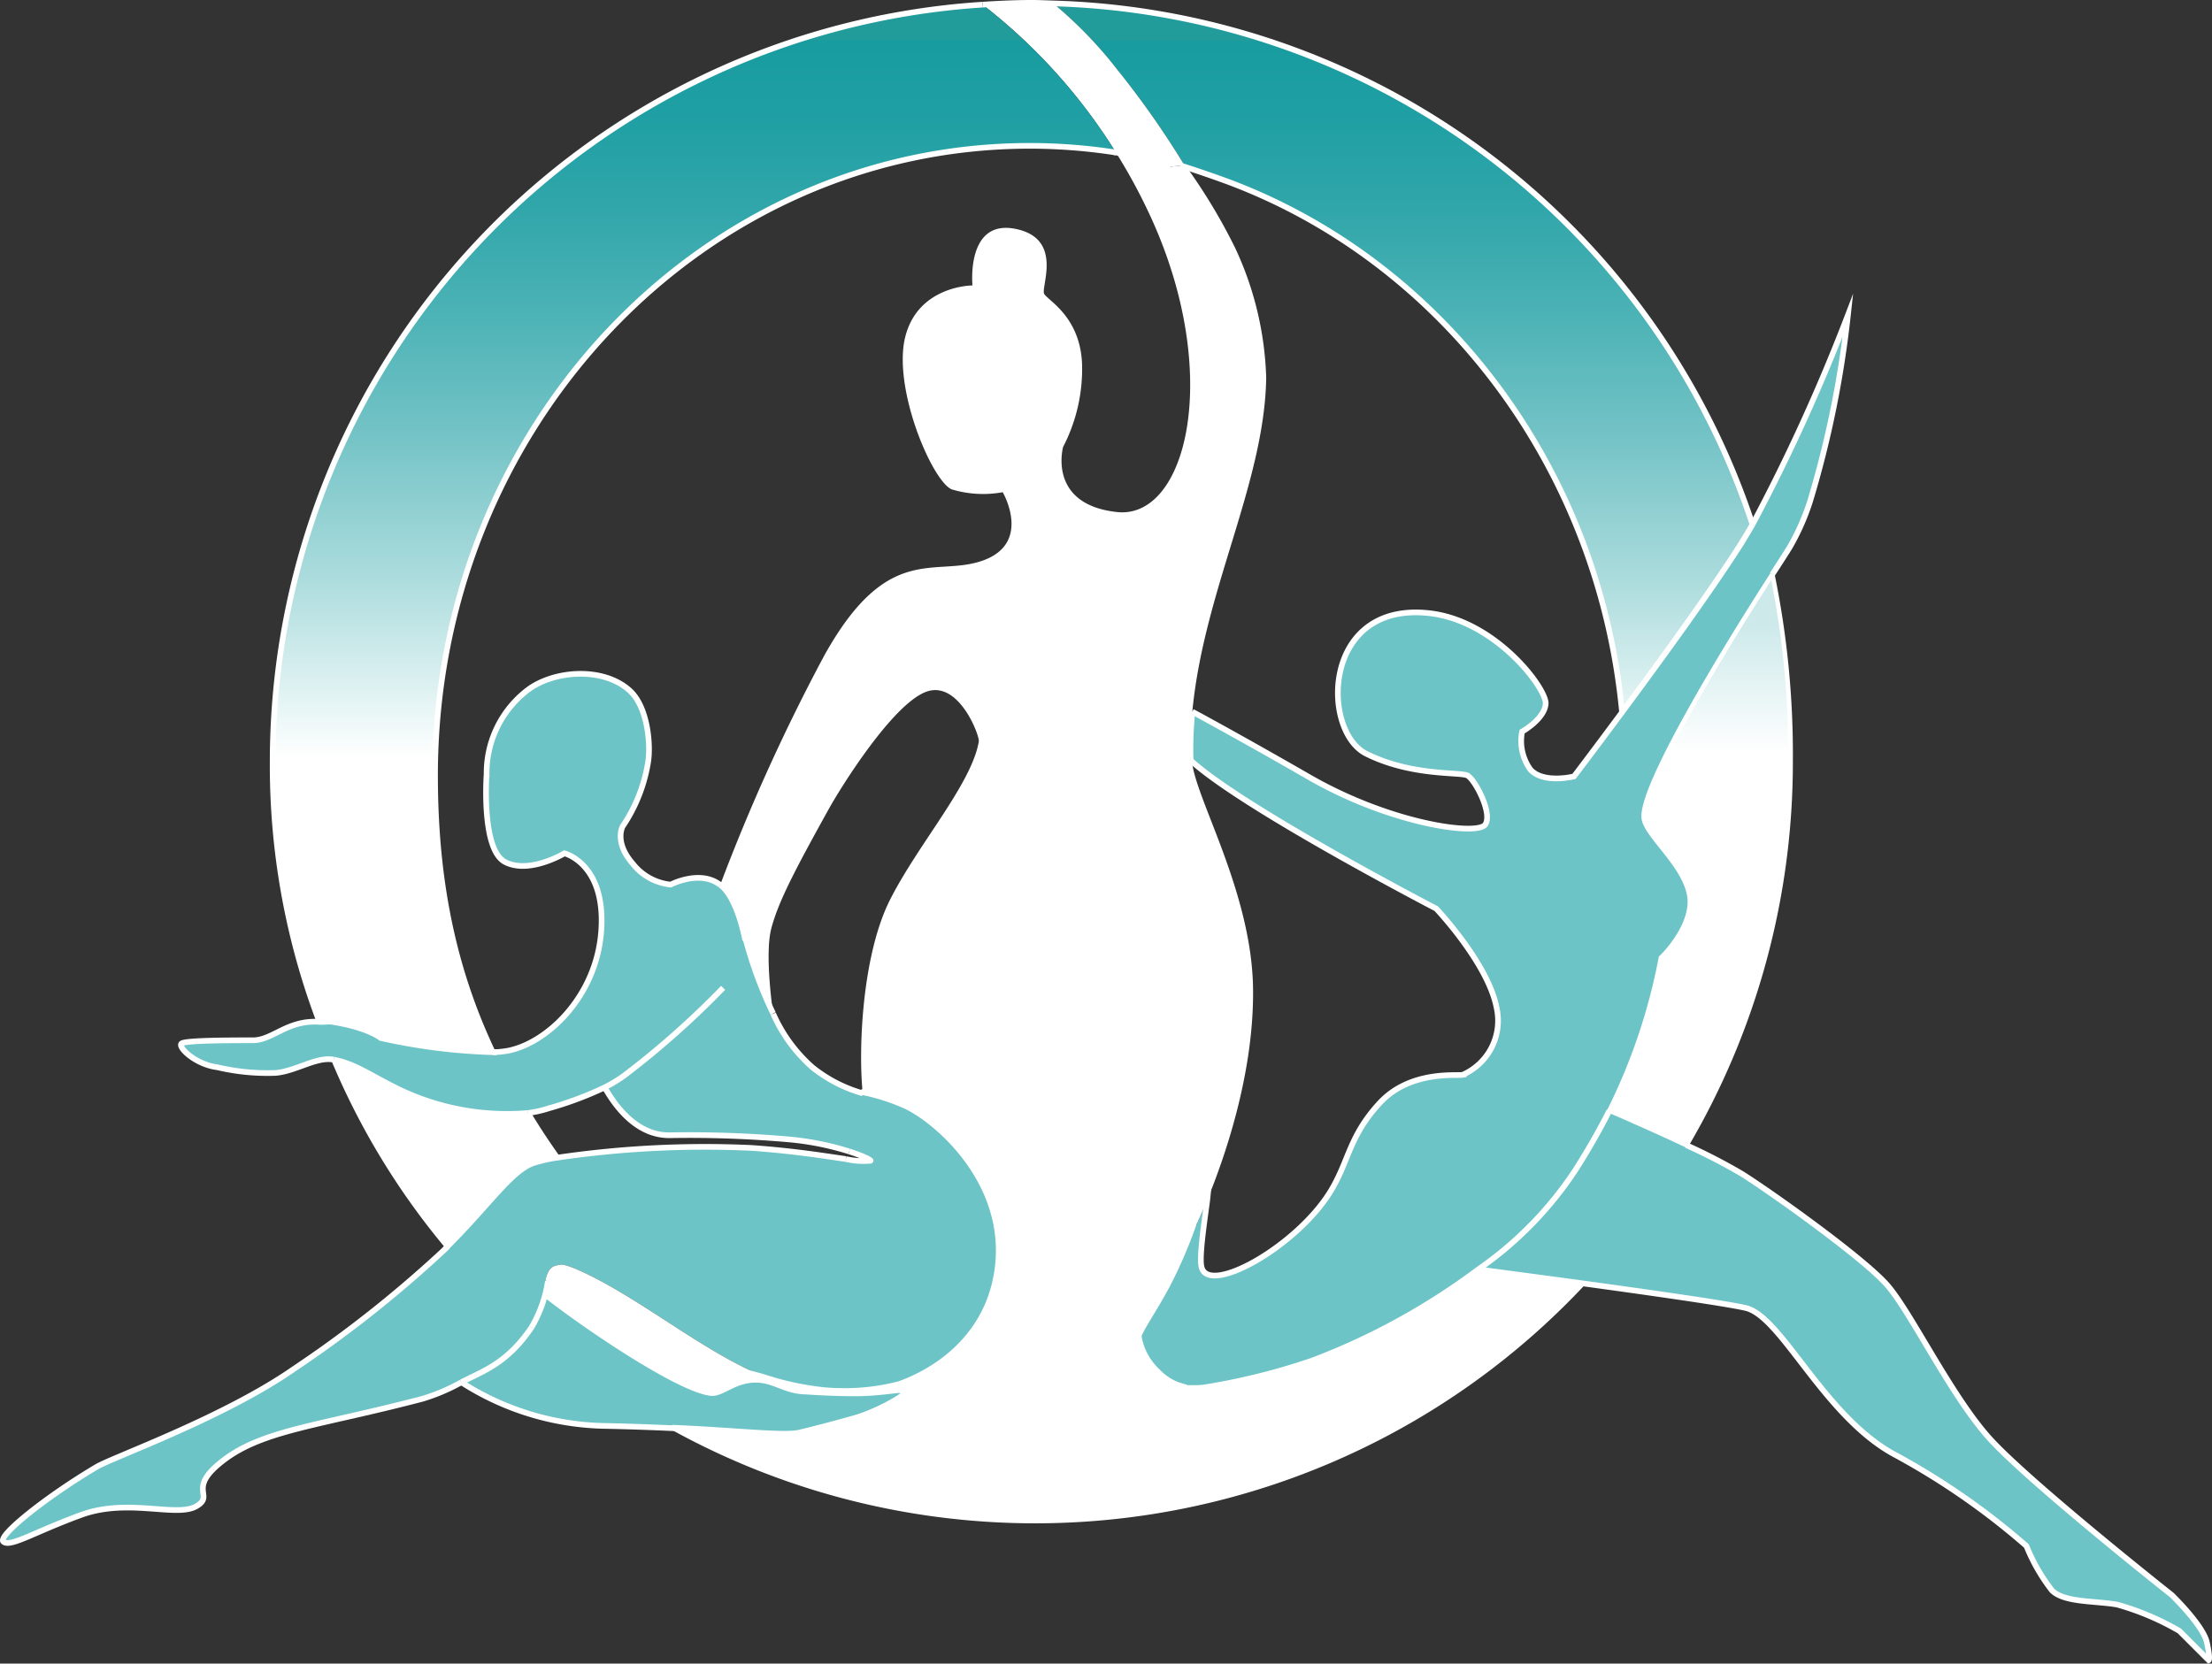 <?xml version="1.0" encoding="UTF-8"?><svg xmlns="http://www.w3.org/2000/svg" xmlns:xlink="http://www.w3.org/1999/xlink" viewBox="0 0 195.183 146.821"><rect x="0" y="0" width="195.183" height="146.821" fill="#333333" stroke="none"/><defs><style>.a{fill:#6cc4c6}.d{fill:#fff}.f,.g{fill:none;stroke:#fff;stroke-miterlimit:10}.f{stroke-width:.5px}.g{stroke-width:.4px}</style><linearGradient id="a" x1="150.003" y1="89.69" x2="150.003" y2="54.94" gradientUnits="userSpaceOnUse"><stop offset=".669" stop-color="#fff"/><stop offset="1" stop-color="#cde9ea"/></linearGradient><linearGradient id="b" x1="123.783" y1="67.19" x2="123.783" y2="3.564" gradientUnits="userSpaceOnUse"><stop offset="0" stop-color="#fff"/><stop offset=".062" stop-color="#e9f6f6"/><stop offset=".256" stop-color="#aadbdc"/><stop offset=".441" stop-color="#76c4c7"/><stop offset=".613" stop-color="#4db3b6"/><stop offset=".769" stop-color="#30a6aa"/><stop offset=".903" stop-color="#1e9fa3"/><stop offset="1" stop-color="#189ca0"/><stop offset="1" stop-color="#219c9a"/></linearGradient><linearGradient id="c" x1="61.263" y1="66.774" x2="61.263" y2="3.544" xlink:href="#b"/></defs><path class="a" d="M194.728 144.94c.33 1.5.16 1.58.16 1.58l-2.58-2.58a23.542 23.542 0 0 0-5.5-2.33c-2-.34-4.67-.17-5.75-1.25a16.318 16.318 0 0 1-2.25-3.92 63.735 63.735 0 0 0-11.5-8c-6.33-3.33-10.08-12.25-13.25-13-1.68-.4-8.45-1.36-14.43-2.18-4.04-.55-7.7-1.03-9.19-1.23a32.232 32.232 0 0 0 8.62-8.84c1.18-1.86 2.14-3.57 2.95-5.17 1.58.68 4.29 1.87 6.8 3.05a51.194 51.194 0 0 1 4.92 2.54c3 1.91 10.66 7.41 12.75 9.75s5.58 9.66 9 13.5 16.16 13.91 16.16 13.91 2.75 2.67 3.09 4.17z"/><path class="a" d="M105.178 67.21c-.04-.04-.08-.07-.12-.11-.02-.59-.02-1.23 0-1.91.02-.8.08-1.59.15-2.38 1.72.93 5.31 2.9 10.35 5.8 7.25 4.16 14.83 5.16 15.5 4.16s-.92-4-1.58-4.33-4.92.08-8.92-1.92-3.92-13.41 5.5-12.41c5.9.62 10.42 6.66 10.33 8s-2.08 2.46-2.08 2.46a4.3 4.3 0 0 0 .75 3.37c1.17 1.25 3.83.58 3.83.58s1.81-2.38 4.24-5.66c3.28-4.42 7.68-10.48 10.26-14.5.41-.64.83-1.34 1.25-2.07a164.023 164.023 0 0 0 8.42-18.48 90.467 90.467 0 0 1-3.33 16.4 20.386 20.386 0 0 1-1.85 4.16c-.42.67-.93 1.46-1.49 2.32-4.26 6.59-11.85 19.08-11.33 21.62.31 1.54 3.53 4.03 4 6.69.42 2.33-1.83 4.9-2.5 5.52a51.778 51.778 0 0 1-4.55 13.5c-.81 1.6-1.77 3.31-2.95 5.17a32.232 32.232 0 0 1-8.62 8.84 59.7 59.7 0 0 1-14.63 8.04 57.257 57.257 0 0 1-9.5 2.37c-.97.14-1.67-.03-2.38.11l.05-.27.32.07a4.659 4.659 0 0 1-2.12-1.28 5.478 5.478 0 0 1-1.7-3.13c0-.42 1.61-2.72 2.7-4.87a40.731 40.731 0 0 0 2.09-4.89l.21.07c.09-.16.5-1.01 1.05-2.36-.23 1.79-.73 4.99-.51 5.92.6 2.6 8.54-1.87 11.46-6.79 1.58-2.66 1.58-4.75 4.25-7.66s6.77-2.4 7.33-2.5a5.217 5.217 0 0 0 3-5.92c-.75-3.92-5.33-8.75-5.33-8.75s-16.77-8.71-21.55-12.98z"/><path d="M156.388 50.69A78.958 78.958 0 0 1 158 67.22a66.688 66.688 0 0 1-9.19 33.85c-2.51-1.18-5.22-2.37-6.8-3.05a51.778 51.778 0 0 0 4.55-13.5c.67-.62 2.92-3.19 2.5-5.52-.47-2.66-3.69-5.15-4-6.69-.522-2.54 7.068-15.03 11.328-21.62z" fill="url(#a)"/><path d="M104.728 14.78a.564.564 0 0 1-.12-.04 79.253 79.253 0 0 0-6.05-8.63A36.927 36.927 0 0 0 92.928.3a66.972 66.972 0 0 1 61.71 45.99c-.42.73-.84 1.43-1.25 2.07-2.58 4.02-6.98 10.08-10.26 14.5-2.08-22.06-16.36-40.32-35.59-47.12-.46-.17-1.92-.67-2.81-.96z" fill="url(#b)"/><path class="d" d="M130.438 112.03c1.49.2 5.15.68 9.19 1.23a66.175 66.175 0 0 1-80.09 12.79v-.04c5.48.24 9.57.73 10.96.43.85-.19 3.27-.82 4.98-1.31 1.8-.52 4.33-1.9 4.49-2.34a49.263 49.263 0 0 0 10.92 1.23 50.1 50.1 0 0 0 10.16-1.04l.01.04s1.08-.13 2.87-.47c.71-.14 1.41.03 2.38-.11a57.257 57.257 0 0 0 9.5-2.37 59.7 59.7 0 0 0 14.63-8.04z"/><path class="d" d="M79.438 122.67c-.77.06-2.25.3-3.88.3-.4 0-.8 0-1.18-.01v-.2a18.982 18.982 0 0 0 4.97-.61c3.71-1.33 7.92-4.49 8.67-10.17.98-7.39-4.98-12.81-7.98-14.31a17.988 17.988 0 0 0-3.92-1.28c-.39-3.88-.04-12.16 2.44-17.03 2.5-4.92 7.18-10.19 7.81-13.92.09-.49-1.78-5.5-4.69-4.37s-7.33 8.16-8.5 10.24c-2.99 5.39-4.5 8.26-5.12 10.63-.59 2.26.1 7.07.16 7.5a37.428 37.428 0 0 1-2.41-6.5l-.05.04c-.31-1.53-.91-3.63-1.95-4.67a1.709 1.709 0 0 0-.26-.21 170.277 170.277 0 0 1 9.18-20.24c5.66-10.17 9.83-6.84 14.08-8.42s1.67-6 1.67-6a9.613 9.613 0 0 1-4.5-.25c-1.75-.75-5.25-9-4.09-13.5s5.92-4.5 5.92-4.5-.58-5.83 3.75-5 2.25 5.17 2.58 5.75 3.17 2 3.34 6.17a14.915 14.915 0 0 1-1.67 7.33s-1.42 5.08 4.75 5.75 9.33-12.17 3-26a49.615 49.615 0 0 0-3.06-5.68c.44.1 1.49.32 2.18.47.32.07 1.27.18 1.88.33a.826.826 0 0 1 .52.43l1.1-.13c.1.03.25.08.43.13a.564.564 0 0 0 .12.04 50.318 50.318 0 0 1 4.25 7.08 28.969 28.969 0 0 1 2.75 11.5c-.16 9.31-5.51 18.77-6.52 29.45-.07.79-.13 1.58-.15 2.38-.02.68-.02 1.32 0 1.91.04.04.08.07.12.11.34 3.36 5.3 11.59 5.39 20.1.08 7.46-2.52 14.89-4.04 18.58-.55 1.35-.96 2.2-1.05 2.36l-.21-.07a40.731 40.731 0 0 1-2.09 4.89c-1.09 2.15-2.7 4.45-2.7 4.87a5.478 5.478 0 0 0 1.7 3.13 4.659 4.659 0 0 0 2.12 1.28l-.32-.07c-.96.26-1.95.49-2.93.7a50.1 50.1 0 0 1-10.16 1.04 49.263 49.263 0 0 1-10.92-1.23c.03-.08-.02-.12-.16-.13-.09 0-.21 0-.36.01z"/><path class="d" d="M104.608 14.74c-.18-.05-.33-.1-.43-.13l-1.1.13a.826.826 0 0 0-.52-.43c-.61-.15-1.56-.26-1.88-.33-.69-.15-1.74-.37-2.18-.47-.01-.02-.02-.03-.03-.05A49.7 49.7 0 0 0 86.7.41c1.43-.09 2.87-.16 4.33-.16.64 0 1.27.03 1.9.05a36.927 36.927 0 0 1 5.63 5.81 79.253 79.253 0 0 1 6.048 8.63z"/><path d="M98.468 13.46a49.908 49.908 0 0 0-7.58-.59c-28.99 0-52.5 24.88-52.5 55.58 0 8.99 1.51 16.89 5.09 24.41a51.876 51.876 0 0 1-9.88-1.25s-1.12-.94-4.37-1.44c-.16-.03-.83.03-.98.02-.05 0-.1-.01-.14-.01l.01-.18a63.954 63.954 0 0 1-4.06-22.78A66.953 66.953 0 0 1 86.7.41a49.7 49.7 0 0 1 11.768 13.05z" fill="url(#c)"/><path class="a" d="M48.108 114.24a11.491 11.491 0 0 1-1.2 2.9c-2.18 3.22-4.3 3.86-6.2 4.85a16.974 16.974 0 0 1-3.4 1.45c-9 2.37-14 2.75-17.5 5.37s-.75 3.13-2.5 4.13-6-.75-10.13.75-6.24 2.88-6.87 2.38 4-4.13 8.25-6.63c1.47-.86 11.19-4.32 17.38-8.63a104.718 104.718 0 0 0 13.12-10.37c.16-.15.29-.3.44-.45 3.74-3.75 5.51-6.5 7.44-7.3a12.376 12.376 0 0 1 2.23-.52 89.458 89.458 0 0 1 17.14-.86c3.72.26 6.52.72 8.32.98a6.908 6.908 0 0 0 2.18.15c.1-.03-.56-.4-1.87-.82a25.459 25.459 0 0 0-5.19-1.05 100.326 100.326 0 0 0-10.57-.38c-2.83.08-4.75-2.32-5.82-4.22a31.169 31.169 0 0 1-4.92 1.84 10.342 10.342 0 0 1-1.86.42 22.031 22.031 0 0 1-11.27-2.04c-2.75-1.33-3.83-2.25-5.83-2.67-.08-.01-.15-.02-.24-.03-1.45-.15-3.24 1.07-4.93 1.2a19.323 19.323 0 0 1-5.13-.5c-2-.25-3.62-1.88-3.12-2.12.5-.26 4.38-.26 6.25-.26 1.75 0 3.03-1.79 5.8-1.63.04 0 .09.01.14.01.15.01.82-.05.98-.02 3.25.5 4.37 1.44 4.37 1.44a51.876 51.876 0 0 0 9.88 1.25.6.6 0 0 0 .19 0 10.2 10.2 0 0 0 1.06-.11c3.5-.62 7.95-4.81 8.33-10.68s-3.25-6.76-3.25-6.76-3.13 1.88-5.25.76-1.62-7.76-1.62-7.76a9.225 9.225 0 0 1 3.74-7.5c2.34-1.67 6.58-1.95 8.88.13 1.64 1.48 1.88 4.92 1.62 6.37a14.079 14.079 0 0 1-2.24 5.63s-.76 1.37.87 3.25a4.883 4.883 0 0 0 3.37 1.88s2.61-1.36 4.37.03a1.709 1.709 0 0 1 .26.21c1.04 1.04 1.64 3.14 1.95 4.67l.05-.04a37.428 37.428 0 0 0 2.41 6.5c0 .01.01.02.01.03a13.636 13.636 0 0 0 3.45 4.72 12.567 12.567 0 0 0 4.45 2.3c0-.03-.01-.06-.01-.1a17.988 17.988 0 0 1 3.92 1.28c3 1.5 8.96 6.92 7.98 14.31-.75 5.68-4.96 8.84-8.67 10.17a18.982 18.982 0 0 1-4.97.61c-.52 0-1.06-.02-1.6-.07-.15-.01-.3-.03-.45-.05a24.939 24.939 0 0 1-4.16-.86.075.075 0 0 0-.05-.01c-4.38-1.63-8.94-5.07-13.06-7.54-3.45-2.07-5.26-2.7-5.58-2.62-.47.11-1.05 0-1.36 1.41l.23.05c-.06.38-.14.78-.24 1.17zM79.808 122.66c.14.01.19.05.16.13a4.875 4.875 0 0 1-.52-.12c.152-.01.27-.01.36-.01z"/><path class="a" d="M59.538 126.01v.04c-2.04-.09-4.21-.17-6.38-.21a24.208 24.208 0 0 1-12.45-3.85c1.9-.99 4.02-1.63 6.2-4.85a11.491 11.491 0 0 0 1.2-2.9c3.34 2.65 11.76 8.38 14.62 8.7.96.11 2.02-1.15 3.91-1.17 1.68-.01 2.59 1 4.42 1.04.36.02 1.72.12 3.32.15.38.01.78.01 1.18.01 1.63 0 3.11-.24 3.88-.3h.01a4.875 4.875 0 0 0 .52.12c-.16.44-2.69 1.82-4.49 2.34-1.71.49-4.13 1.12-4.98 1.31-1.39.3-5.48-.19-10.96-.43z"/><path class="d" d="M68.118 121.77a.075.075 0 0 1 .05.01 15.231 15.231 0 0 0 1.83.56 12.185 12.185 0 0 0 2.33.3c.15.02.3.04.45.05.54.05 1.08.07 1.6.07v.2c-1.6-.03-2.96-.13-3.32-.15-1.83-.04-2.74-1.05-4.42-1.04-1.89.02-2.95 1.28-3.91 1.17-2.86-.32-11.28-6.05-14.62-8.7.1-.39.18-.79.24-1.17l-.23-.05c.31-1.41.89-1.3 1.36-1.41.32-.08 2.13.55 5.58 2.62 4.12 2.47 8.68 5.91 13.06 7.54z"/><path class="d" d="M72.328 122.64a12.185 12.185 0 0 1-2.33-.3 15.231 15.231 0 0 1-1.83-.56 24.939 24.939 0 0 0 4.16.86zM46.578 98.23c.81 1.35 1.68 2.67 2.59 3.94a12.376 12.376 0 0 0-2.23.52c-1.93.8-3.7 3.55-7.44 7.3a64.438 64.438 0 0 1-10.02-16.47c2 .42 3.08 1.34 5.83 2.67a22.031 22.031 0 0 0 11.27 2.04z"/><path class="f" d="M86.7.41a66.953 66.953 0 0 0-62.64 66.81A63.954 63.954 0 0 0 28.118 90"/><path class="g" d="M156.388 50.69A78.958 78.958 0 0 1 158 67.22a66.688 66.688 0 0 1-9.19 33.85"/><path class="f" d="M139.628 113.26a66.175 66.175 0 0 1-80.09 12.79M86.7.41c1.43-.09 2.87-.16 4.33-.16.64 0 1.27.03 1.9.05M92.928.3a66.972 66.972 0 0 1 61.71 45.99M39.5 109.99a64.438 64.438 0 0 1-10.02-16.47M79.438 122.67c-.15-.03-.29-.06-.44-.1"/><path class="f" d="M101.048 122.98a50.1 50.1 0 0 1-10.16 1.04 49.263 49.263 0 0 1-10.92-1.23 4.875 4.875 0 0 1-.52-.12M43.478 92.86c-3.58-7.52-5.09-15.42-5.09-24.41 0-30.7 23.51-55.58 52.5-55.58a49.908 49.908 0 0 1 7.58.59M101.048 122.98c.98-.21 1.97-.44 2.93-.7M49.168 102.17c-.91-1.27-1.78-2.59-2.59-3.94M104.178 14.61c.1.03.25.08.43.13a.564.564 0 0 0 .12.04c.89.29 2.35.79 2.81.96 19.23 6.8 33.51 25.06 35.59 47.12M105.208 62.81c-.07.79-.13 1.58-.15 2.38-.02.68-.02 1.32 0 1.91M103.928 122.55l.05-.27M104.678 122.44a.418.418 0 0 1-.07-.01l-.02-.01h-.02l-.27-.07-.32-.07"/><path class="f" d="M105.308 108.07a.817.817 0 0 1-.04.11 40.731 40.731 0 0 1-2.09 4.89c-1.09 2.15-2.7 4.45-2.7 4.87a5.478 5.478 0 0 0 1.7 3.13 4.659 4.659 0 0 0 2.12 1.28M106.618 104.94c-.01.22-.05.55-.09.95-.23 1.79-.73 4.99-.51 5.92.6 2.6 8.54-1.87 11.46-6.79 1.58-2.66 1.58-4.75 4.25-7.66s6.77-2.4 7.33-2.5a5.217 5.217 0 0 0 3-5.92c-.75-3.92-5.33-8.75-5.33-8.75s-16.77-8.71-21.55-12.98c-.04-.04-.08-.07-.12-.11M101.048 122.98l.01.04s1.08-.13 2.87-.47M105.208 62.81c1.72.93 5.31 2.9 10.35 5.8 7.25 4.16 14.83 5.16 15.5 4.16s-.92-4-1.58-4.33-4.92.08-8.92-1.92-3.92-13.41 5.5-12.41c5.9.62 10.42 6.66 10.33 8s-2.08 2.46-2.08 2.46a4.3 4.3 0 0 0 .75 3.37c1.17 1.25 3.83.58 3.83.58s1.81-2.38 4.24-5.66M154.638 46.29c-.42.73-.84 1.43-1.25 2.07-2.58 4.02-6.98 10.08-10.26 14.5"/><path class="g" d="M156.388 50.69c-4.26 6.59-11.85 19.08-11.33 21.62.31 1.54 3.53 4.03 4 6.69.42 2.33-1.83 4.9-2.5 5.52a51.778 51.778 0 0 1-4.55 13.5"/><path class="f" d="M130.438 112.03a59.7 59.7 0 0 1-14.63 8.04 57.257 57.257 0 0 1-9.5 2.37c-.97.14-1.67-.03-2.38.11M130.438 112.03a32.232 32.232 0 0 0 8.62-8.84c1.18-1.86 2.14-3.57 2.95-5.17M156.388 50.69c.56-.86 1.07-1.65 1.49-2.32a20.386 20.386 0 0 0 1.85-4.16 90.467 90.467 0 0 0 3.33-16.4 164.023 164.023 0 0 1-8.42 18.48"/><path d="M148.808 101.07c-2.51-1.18-5.22-2.37-6.8-3.05" stroke-linecap="round" stroke-linejoin="round" stroke-width=".4" fill="none" stroke="#fff"/><path class="f" d="M130.438 112.03c1.49.2 5.15.68 9.19 1.23M139.628 113.26c5.98.82 12.75 1.78 14.43 2.18 3.17.75 6.92 9.67 13.25 13a63.735 63.735 0 0 1 11.5 8 16.318 16.318 0 0 0 2.25 3.92c1.08 1.08 3.75.91 5.75 1.25a23.542 23.542 0 0 1 5.5 2.33l2.58 2.58s.17-.08-.16-1.58-3.09-4.17-3.09-4.17-12.75-10.08-16.16-13.91-6.92-11.17-9-13.5-9.75-7.84-12.75-9.75a51.194 51.194 0 0 0-4.92-2.54M63.548 78.1a1.709 1.709 0 0 1 .26.21c1.04 1.04 1.64 3.14 1.95 4.67M28.248 90.19c-.05 0-.1-.01-.14-.01-2.77-.16-4.05 1.63-5.8 1.63-1.87 0-5.75 0-6.25.26-.5.24 1.12 1.87 3.12 2.12a19.323 19.323 0 0 0 5.13.5c1.69-.13 3.48-1.35 4.93-1.2.09.01.16.02.24.03M63.808 87.18a76.535 76.535 0 0 1-8.75 7.76 13.5 13.5 0 0 1-1.7 1.03M28.248 90.19c.15.01.82-.05.98-.02 3.25.5 4.37 1.44 4.37 1.44a51.876 51.876 0 0 0 9.88 1.25.6.6 0 0 0 .19 0h.14M53.358 95.97a31.169 31.169 0 0 1-4.92 1.84 10.342 10.342 0 0 1-1.86.42"/><path class="f" d="M46.578 98.23a22.031 22.031 0 0 1-11.27-2.04c-2.75-1.33-3.83-2.25-5.83-2.67M43.538 92.87a.57.57 0 0 0 .13-.01 10.2 10.2 0 0 0 1.06-.11c3.5-.62 7.95-4.81 8.33-10.68s-3.25-6.76-3.25-6.76-3.13 1.88-5.25.76-1.62-7.76-1.62-7.76a9.225 9.225 0 0 1 3.74-7.5c2.34-1.67 6.58-1.95 8.88.13 1.64 1.48 1.88 4.92 1.62 6.37a14.079 14.079 0 0 1-2.24 5.63s-.76 1.37.87 3.25a4.883 4.883 0 0 0 3.37 1.88s2.61-1.36 4.37.03M39.5 109.99c-.15.15-.28.3-.44.45a104.718 104.718 0 0 1-13.12 10.37c-6.19 4.31-15.91 7.77-17.38 8.63-4.25 2.5-8.88 6.13-8.25 6.63s2.75-.88 6.87-2.38 8.38.25 10.13-.75-1-1.5 2.5-4.13 8.5-3 17.5-5.37a16.974 16.974 0 0 0 3.4-1.45M74.628 102.29a6.908 6.908 0 0 0 2.18.15c.1-.03-.56-.4-1.87-.82M39.5 109.99c3.74-3.75 5.51-6.5 7.44-7.3a12.376 12.376 0 0 1 2.23-.52M48.348 113.07c-.06.38-.14.78-.24 1.17a11.491 11.491 0 0 1-1.2 2.9"/><path class="f" d="M74.628 102.29c-1.8-.26-4.6-.72-8.32-.98a89.458 89.458 0 0 0-17.14.86M40.708 121.99c1.9-.99 4.02-1.63 6.2-4.85M68.118 121.77a20.167 20.167 0 0 0-2.59-.7"/><path class="f" d="M75.978 96.35c.05.01.09.03.14.04a17.988 17.988 0 0 1 3.92 1.28c3 1.5 8.96 6.92 7.98 14.31-.75 5.68-4.96 8.84-8.67 10.17a18.982 18.982 0 0 1-4.97.61c-.52 0-1.06-.02-1.6-.07-.15-.01-.3-.03-.45-.05a24.939 24.939 0 0 1-4.16-.86M68.168 121.78a.075.075 0 0 0-.05-.01M65.758 82.98l.05-.04a37.428 37.428 0 0 0 2.41 6.5"/><path class="f" d="M74.938 101.62a25.459 25.459 0 0 0-5.19-1.05 100.326 100.326 0 0 0-10.57-.38c-2.83.08-4.75-2.32-5.82-4.22M76.128 96.49a12.567 12.567 0 0 1-4.45-2.3 13.636 13.636 0 0 1-3.45-4.72M40.708 121.99a24.208 24.208 0 0 0 12.45 3.85c2.17.04 4.34.12 6.38.21M59.308 126c.08 0 .15.01.23.01 5.48.24 9.57.73 10.96.43.85-.19 3.27-.82 4.98-1.31 1.8-.52 4.33-1.9 4.49-2.34.03-.08-.02-.12-.16-.13-.09 0-.21 0-.36.01h-.01c-.77.06-2.25.3-3.88.3-.4 0-.8 0-1.18-.01-1.6-.03-2.96-.13-3.32-.15-1.83-.04-2.74-1.05-4.42-1.04-1.89.02-2.95 1.28-3.91 1.17-2.86-.32-11.28-6.05-14.62-8.7l-.01-.01"/><path class="g" d="M103.228 17.31a5.011 5.011 0 0 0-.15-2.57.826.826 0 0 0-.52-.43c-.61-.15-1.56-.26-1.88-.33-.69-.15-1.74-.37-2.18-.47-.14-.02-.22-.04-.22-.04"/></svg>